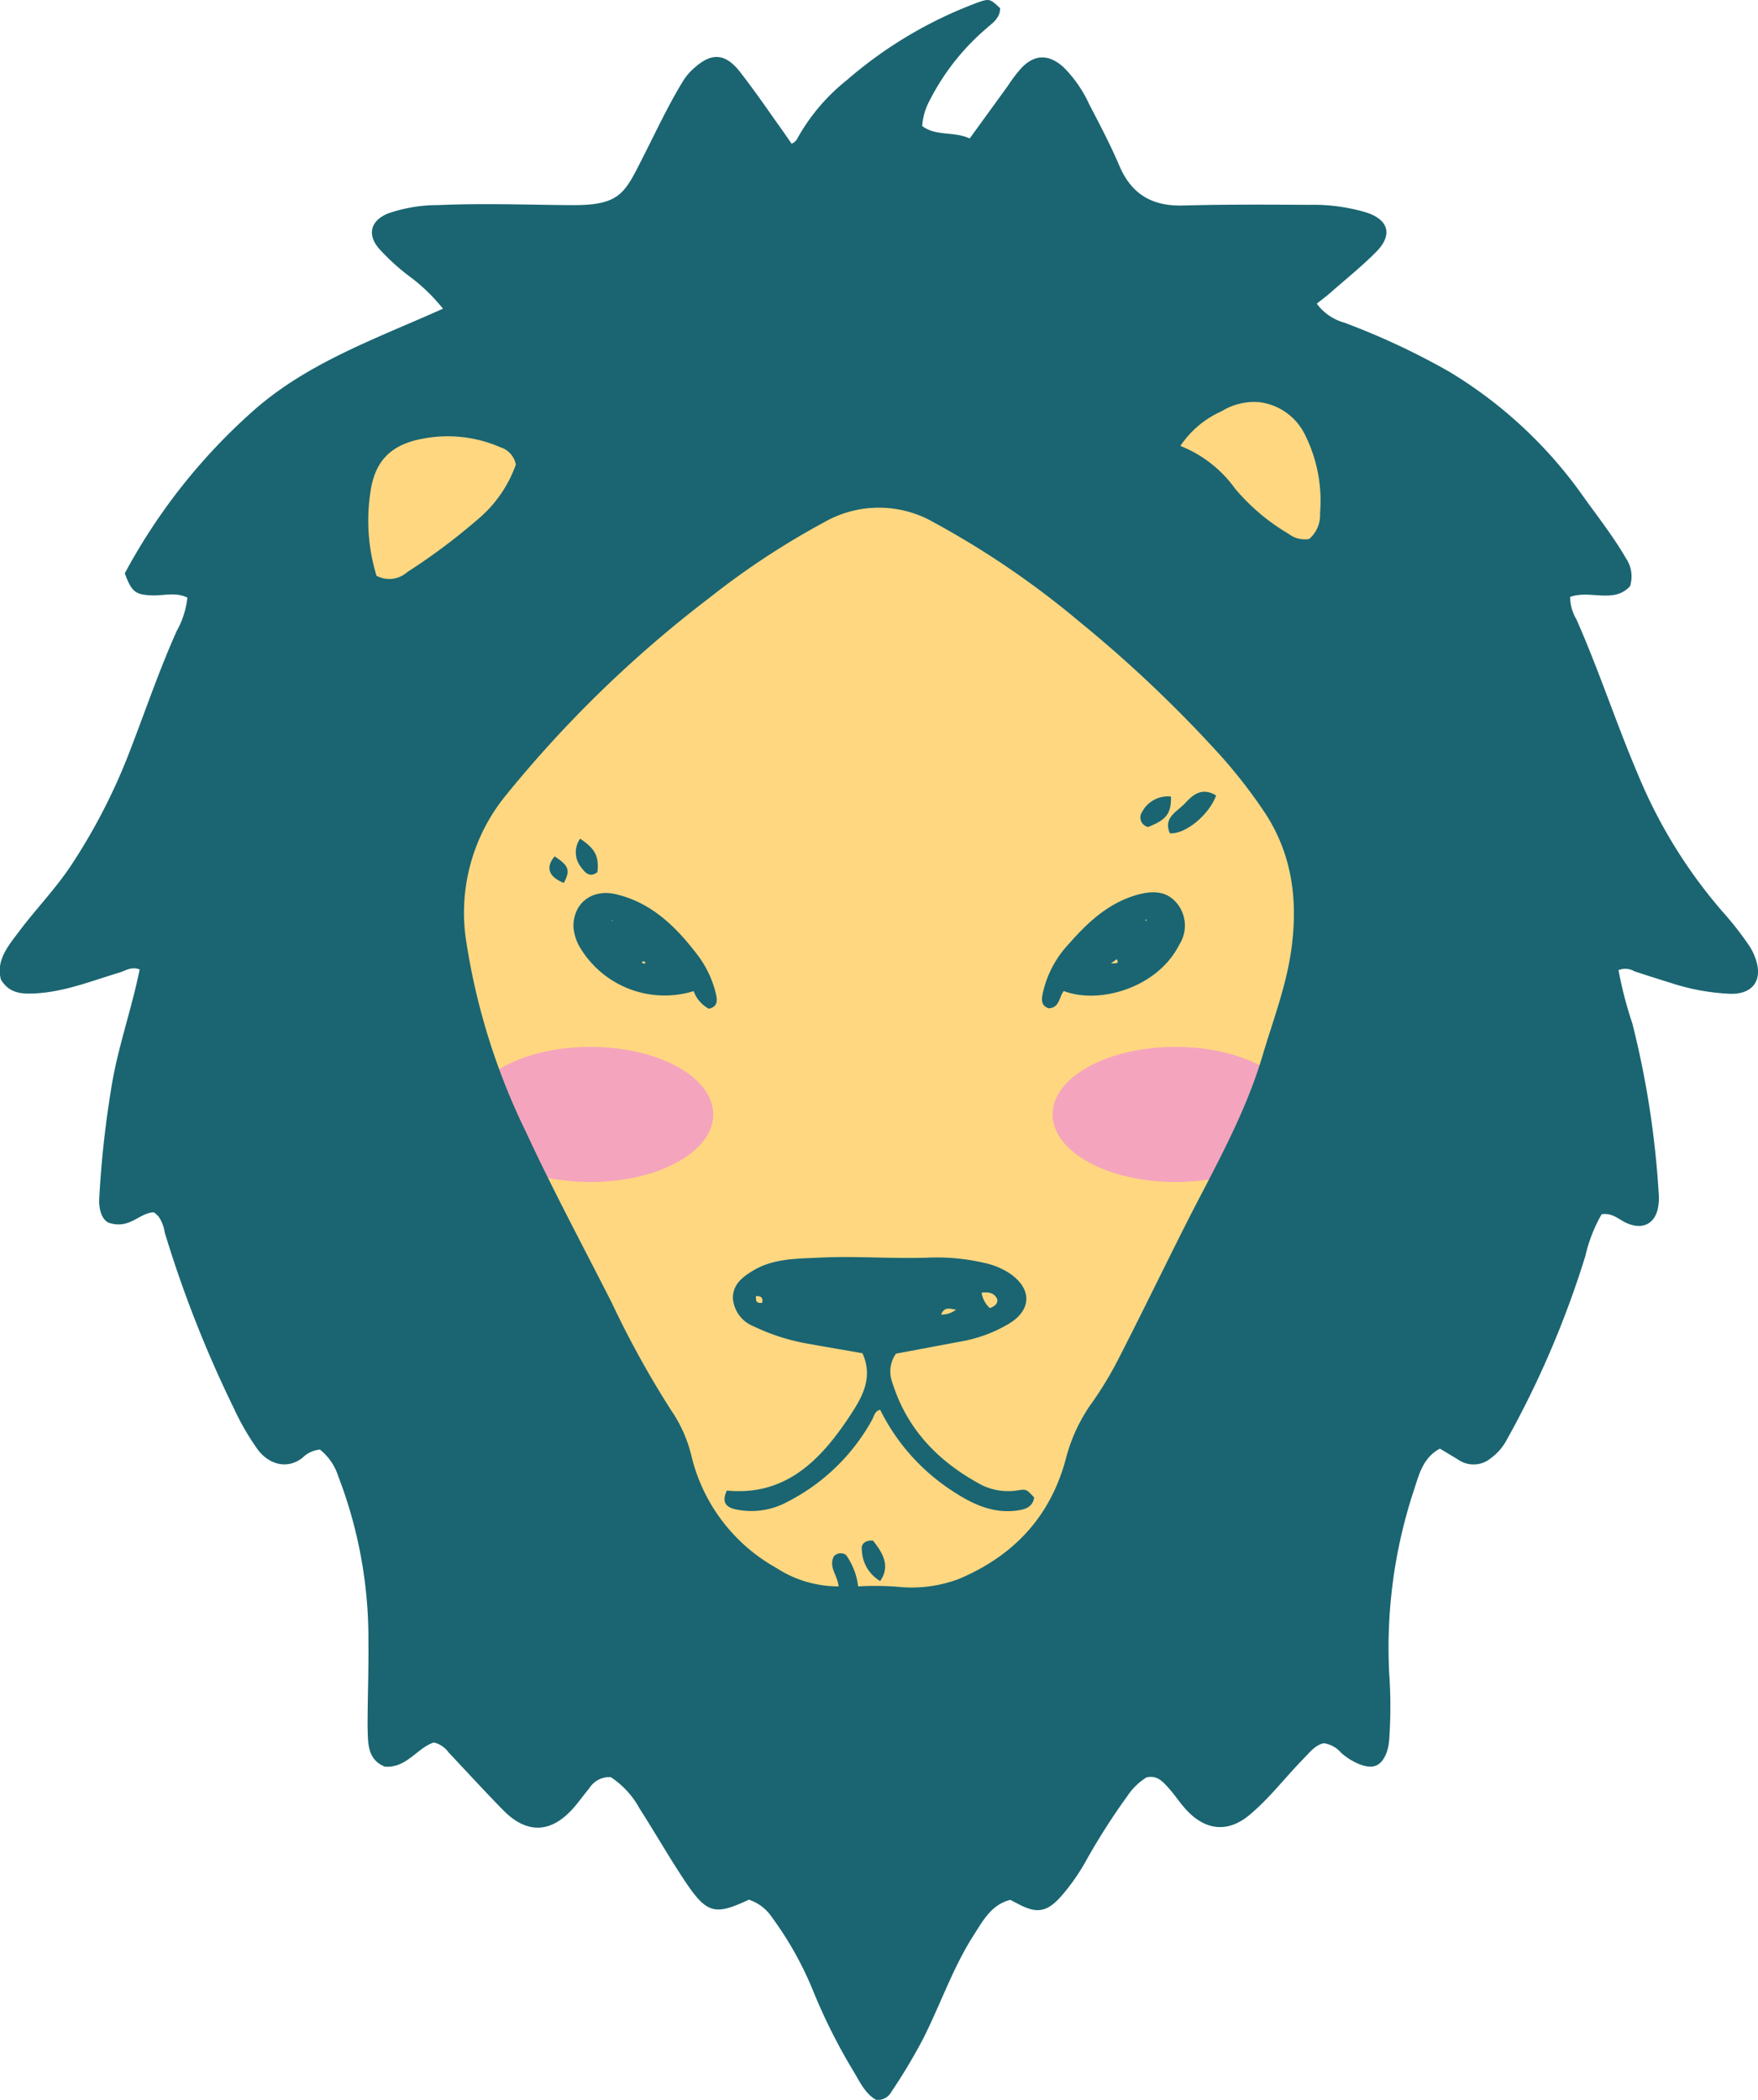 <svg xmlns="http://www.w3.org/2000/svg" viewBox="0 0 210.34 251.13"><defs><style>.cls-1{fill:#ffd781;}.cls-2{fill:#f5a4bd;}.cls-3{fill:#1a6571;}</style></defs><title>アセット 12</title><g id="レイヤー_2" data-name="レイヤー 2"><g id="レイヤー_2-2" data-name="レイヤー 2"><polygon class="cls-1" points="96.97 211.95 42.97 137.28 32.31 83.28 38.31 52.62 58.31 39.95 113.64 33.95 146.31 37.28 163.64 47.95 182.97 99.28 150.31 173.28 115.64 213.95 96.97 211.95"/><ellipse class="cls-2" cx="140.64" cy="133.28" rx="14.7" ry="8.08"/><ellipse class="cls-2" cx="70.64" cy="133.28" rx="14.7" ry="8.08"/></g><g id="レイヤー_1-2" data-name="レイヤー 1"><path class="cls-3" d="M94.71,17.18c.52-.18.68-.6.87-.94A23.55,23.55,0,0,1,101.3,9.6,50.94,50.94,0,0,1,116.93.32c1.44-.51,1.51-.49,2.73.66,0,1.22-.94,1.79-1.7,2.47A28,28,0,0,0,111.24,12a7.47,7.47,0,0,0-.9,3.07c1.64,1.26,3.77.6,5.68,1.49l4.56-6.28a17.7,17.7,0,0,1,1.65-2.17c1.6-1.65,3.28-1.63,5-.09a15.13,15.13,0,0,1,3.1,4.47c1.26,2.41,2.53,4.83,3.6,7.34,1.45,3.4,3.92,4.84,7.58,4.75,5-.14,10.08-.11,15.12-.08a22.07,22.07,0,0,1,6.85.91c2.68.88,3.18,2.68,1.19,4.7-1.72,1.74-3.64,3.27-5.48,4.89-.52.46-1.09.87-1.64,1.32a6.16,6.16,0,0,0,3.3,2.27,86.15,86.15,0,0,1,12.54,5.86,53.12,53.12,0,0,1,16.14,15.06c1.72,2.39,3.53,4.7,5,7.24a3.88,3.88,0,0,1,.5,3.36c-1.95,2.12-4.75.4-7.17,1.28a5.33,5.33,0,0,0,.76,2.69c2.69,6.08,4.74,12.41,7.35,18.52a59.83,59.83,0,0,0,10.63,17,37.56,37.56,0,0,1,2.56,3.32,6.52,6.52,0,0,1,.79,1.47c1.11,2.77-.19,4.64-3.18,4.45a26.31,26.31,0,0,1-6.39-1.14c-1.6-.5-3.2-1-4.8-1.53a2.2,2.2,0,0,0-1.93-.15,46.53,46.53,0,0,0,1.66,6.39,110,110,0,0,1,3.16,20.49,5.91,5.91,0,0,1-.05,1.26c-.27,2.12-1.81,3-3.79,2.11-.93-.4-1.71-1.27-3-1.05a18.12,18.12,0,0,0-1.95,5,114.63,114.63,0,0,1-9.5,22.15,6.44,6.44,0,0,1-1.78,2,3.23,3.23,0,0,1-3.91.21c-.71-.44-1.42-.86-2.21-1.33-2.15,1.14-2.55,3.35-3.2,5.24a60,60,0,0,0-2.86,21.74,55.39,55.39,0,0,1,0,7.73,6.26,6.26,0,0,1-.32,1.65c-.62,1.57-1.54,2-3.14,1.42a7.47,7.47,0,0,1-2.31-1.42,3.37,3.37,0,0,0-2.05-1.13c-1,.19-1.68,1.07-2.4,1.81-2.16,2.19-4,4.65-6.39,6.67-2.72,2.35-5.58,2-8-.89-.64-.75-1.18-1.57-1.84-2.29s-1.33-1.51-2.6-1.21a7.53,7.53,0,0,0-2.31,2.26,79.9,79.9,0,0,0-4.76,7.42,24.81,24.81,0,0,1-3.09,4.48c-1.68,1.9-2.87,2.19-5.13,1l-1-.52c-2.24.56-3.26,2.47-4.36,4.19-2.51,3.9-4,8.34-6.08,12.44a66.78,66.78,0,0,1-3.77,6.3,1.88,1.88,0,0,1-1.83,1c-1.36-.76-2-2.25-2.77-3.51A68.4,68.4,0,0,1,97.25,238a40.94,40.94,0,0,0-4.92-8.75,5.31,5.31,0,0,0-2.73-2.06c-4,1.88-5,1.69-7.5-2-1.95-2.9-3.68-5.95-5.57-8.89a10.47,10.47,0,0,0-3.46-3.77,2.83,2.83,0,0,0-2.56,1.33c-.63.75-1.2,1.56-1.84,2.3-2.7,3.1-5.61,3.23-8.47.32-2.21-2.25-4.33-4.58-6.49-6.86a3.09,3.09,0,0,0-1.8-1.23c-2,.63-3.24,3.09-5.87,2.89-2.15-.88-2-2.92-2.06-4.76,0-3.42.14-6.85.1-10.27a54,54,0,0,0-3.61-19.7,6.63,6.63,0,0,0-2.19-3.19,3.42,3.42,0,0,0-2.11,1c-2,1.52-4.15.59-5.33-1A29.88,29.88,0,0,1,28,168.46a140.61,140.61,0,0,1-8.29-21.06,4.53,4.53,0,0,0-.75-1.93,7,7,0,0,0-.53-.48c-1.74,0-2.89,2.09-5.42,1.24-.77-.33-1.19-1.47-1.14-2.82a119.63,119.63,0,0,1,1.39-12.93c.73-4.92,2.45-9.6,3.45-14.54-1-.38-1.69.15-2.44.38-3.35,1-6.61,2.33-10.16,2.49-1.52.07-3,0-4-1.66-.61-2.28.85-4,2.14-5.71,2-2.68,4.37-5.1,6.24-7.92a70.76,70.76,0,0,0,7-13.58c1.87-4.83,3.53-9.74,5.65-14.47a10.48,10.48,0,0,0,1.28-4c-1.44-.71-2.91-.19-4.33-.27-1.87-.1-2.32-.37-3.16-2.63A70.43,70.43,0,0,1,30.45,49C36.91,43.34,45,40.5,53,36.92a21.46,21.46,0,0,0-3.68-3.62,26.43,26.43,0,0,1-3.9-3.49c-1.54-1.71-1.11-3.41,1-4.28a18.16,18.16,0,0,1,6-1c5.11-.23,10.23-.05,15.34,0l.42,0c6,.08,6.53-1.36,8.7-5.63,1.59-3.12,3.05-6.29,4.89-9.28A6.65,6.65,0,0,1,83,8.19c2.08-1.91,3.73-1.87,5.5.36,1.56,2,3,4.06,4.44,6.11C93.55,15.49,94.13,16.35,94.71,17.18Zm8,172.54a35.16,35.16,0,0,1,4.72.05,16.07,16.07,0,0,0,7.23-.91c6.52-2.73,10.95-7.37,12.83-14.26a20.16,20.16,0,0,1,2.9-6.47,43.32,43.32,0,0,0,3.3-5.36c2.65-5.15,5.18-10.36,7.78-15.54,3.44-6.87,7.37-13.51,9.58-20.95,1.27-4.29,2.91-8.49,3.49-13,.77-5.87,0-11.43-3.45-16.45a60.87,60.87,0,0,0-5.31-6.75,154.68,154.68,0,0,0-16.58-15.69,105.1,105.1,0,0,0-17.44-11.9,13.18,13.18,0,0,0-13.21,0,93.76,93.76,0,0,0-13.66,9A142.44,142.44,0,0,0,60.5,95.15a22.17,22.17,0,0,0-4.77,17.08,79.17,79.17,0,0,0,7.2,23.15c3.2,6.91,6.82,13.63,10.27,20.43a113.92,113.92,0,0,0,7.1,12.85A16.48,16.48,0,0,1,82.7,174a20.91,20.91,0,0,0,10.18,13.51,13.59,13.59,0,0,0,7.46,2.21c-.14-1.36-1.25-2.35-.55-3.62a1.11,1.11,0,0,1,1.43-.14A8,8,0,0,1,102.67,189.72ZM45.05,68.86a3.24,3.24,0,0,0,3.69-.45,73.92,73.92,0,0,0,8.38-6.26,15.15,15.15,0,0,0,4.6-6.59,2.7,2.7,0,0,0-1.85-2.07,15.79,15.79,0,0,0-9.42-1c-3.72.71-5.64,2.69-6.14,6.44A22.49,22.49,0,0,0,45.05,68.86Zm111.59-4.4a3.78,3.78,0,0,0,1.3-3.07,17.67,17.67,0,0,0-1.88-9.55,7,7,0,0,0-5.47-3.75,7.41,7.41,0,0,0-4.42,1.09,11.57,11.57,0,0,0-4.94,4.15,14.79,14.79,0,0,1,6.54,5.1,24.54,24.54,0,0,0,6.39,5.4A3.17,3.17,0,0,0,156.64,64.46Z"/><path class="cls-3" d="M123.74,179.09c-.19,1.07-.91,1.38-1.92,1.54-3.16.47-5.72-.88-8.2-2.54a24.57,24.57,0,0,1-8.31-9.49c-.69.17-.73.79-1,1.26a24,24,0,0,1-10.12,9.76,9,9,0,0,1-6.12.9c-1.14-.24-1.78-.79-1.11-2.26,7,.69,11.21-3.62,14.67-8.85,1.41-2.13,2.93-4.55,1.56-7.57-2-.36-4.15-.71-6.28-1.1a24.75,24.75,0,0,1-6.76-2.13,3.9,3.9,0,0,1-2.46-3.38c0-1.59,1.08-2.46,2.34-3.23,2.45-1.5,5.2-1.46,7.92-1.59,4.32-.22,8.65.14,13,0a25.08,25.08,0,0,1,6.84.63,8.82,8.82,0,0,1,3.08,1.29c2.64,1.84,2.56,4.37-.19,6a16.84,16.84,0,0,1-5.48,2.06l-8,1.5a3.72,3.72,0,0,0-.43,3.47c1.78,5.67,5.62,9.55,10.75,12.27a7.19,7.19,0,0,0,4.3.6C122.82,178.07,122.83,178.13,123.74,179.09Zm-9.29-22.47c-.6,0-1.4-.51-1.85.59a2.72,2.72,0,0,0,1.84-.63l0-.07Zm3-2a3.07,3.07,0,0,0,1,1.83c.49-.24.88-.41.89-1C119.06,154.72,118.48,154.48,117.49,154.59Zm-27,.38c0,.46-.08.92.76.8C91.25,155.34,91.25,155,90.48,155Z"/><path class="cls-3" d="M84.82,120.64A3.79,3.79,0,0,1,83,118.53a11.8,11.8,0,0,1-13.47-5,5.63,5.63,0,0,1-.92-2.75c0-2.82,2.28-4.53,5.15-3.82,4.17,1,7.06,3.82,9.57,7.08a12.42,12.42,0,0,1,2.34,4.88C85.85,119.74,85.83,120.4,84.82,120.64ZM73.21,110v.1l.15,0Zm4,5.1c-.14-.15-.29-.2-.43,0C77,115.24,77.09,115.33,77.24,115.12Z"/><path class="cls-3" d="M127.28,118.52c-.58.69-.47,2-1.81,2.07-.78-.28-.89-.8-.74-1.63a12.46,12.46,0,0,1,3.14-6.06c2.36-2.69,4.95-5.11,8.63-6,2-.46,3.43-.09,4.48,1.34a4.21,4.21,0,0,1,.12,4.73C138.53,118.11,131.56,120.16,127.28,118.52Zm5.63-3.31c.66,0,1,.07.72-.5Zm4.29-5.1s0-.11,0-.11a.42.42,0,0,0-.16,0s0,.1,0,.1A.76.76,0,0,0,137.2,110.11Z"/><path class="cls-3" d="M145.51,95.13c-.85,2.34-3.7,4.67-5.54,4.53-.84-1.92.92-2.61,1.85-3.63S143.84,94.12,145.51,95.13Z"/><path class="cls-3" d="M140.1,95.26c.05,2-.52,2.78-2.73,3.64a1.16,1.16,0,0,1-.72-1.8A3.49,3.49,0,0,1,140.1,95.26Z"/><path class="cls-3" d="M104.44,184.24c1.61,1.95,1.88,3.37.87,4.84a4.44,4.44,0,0,1-2.19-3.72C103,184.67,103.49,184.19,104.44,184.24Z"/><path class="cls-3" d="M69.41,100.3c1.83,1.23,2.26,2.09,2.07,4-.83.65-1.39.19-1.88-.49A2.85,2.85,0,0,1,69.41,100.3Z"/><path class="cls-3" d="M66.36,102.41c1.72,1.15,1.89,1.64,1.11,3.19C65.63,104.86,65.24,103.74,66.36,102.41Z"/></g></g></svg>
